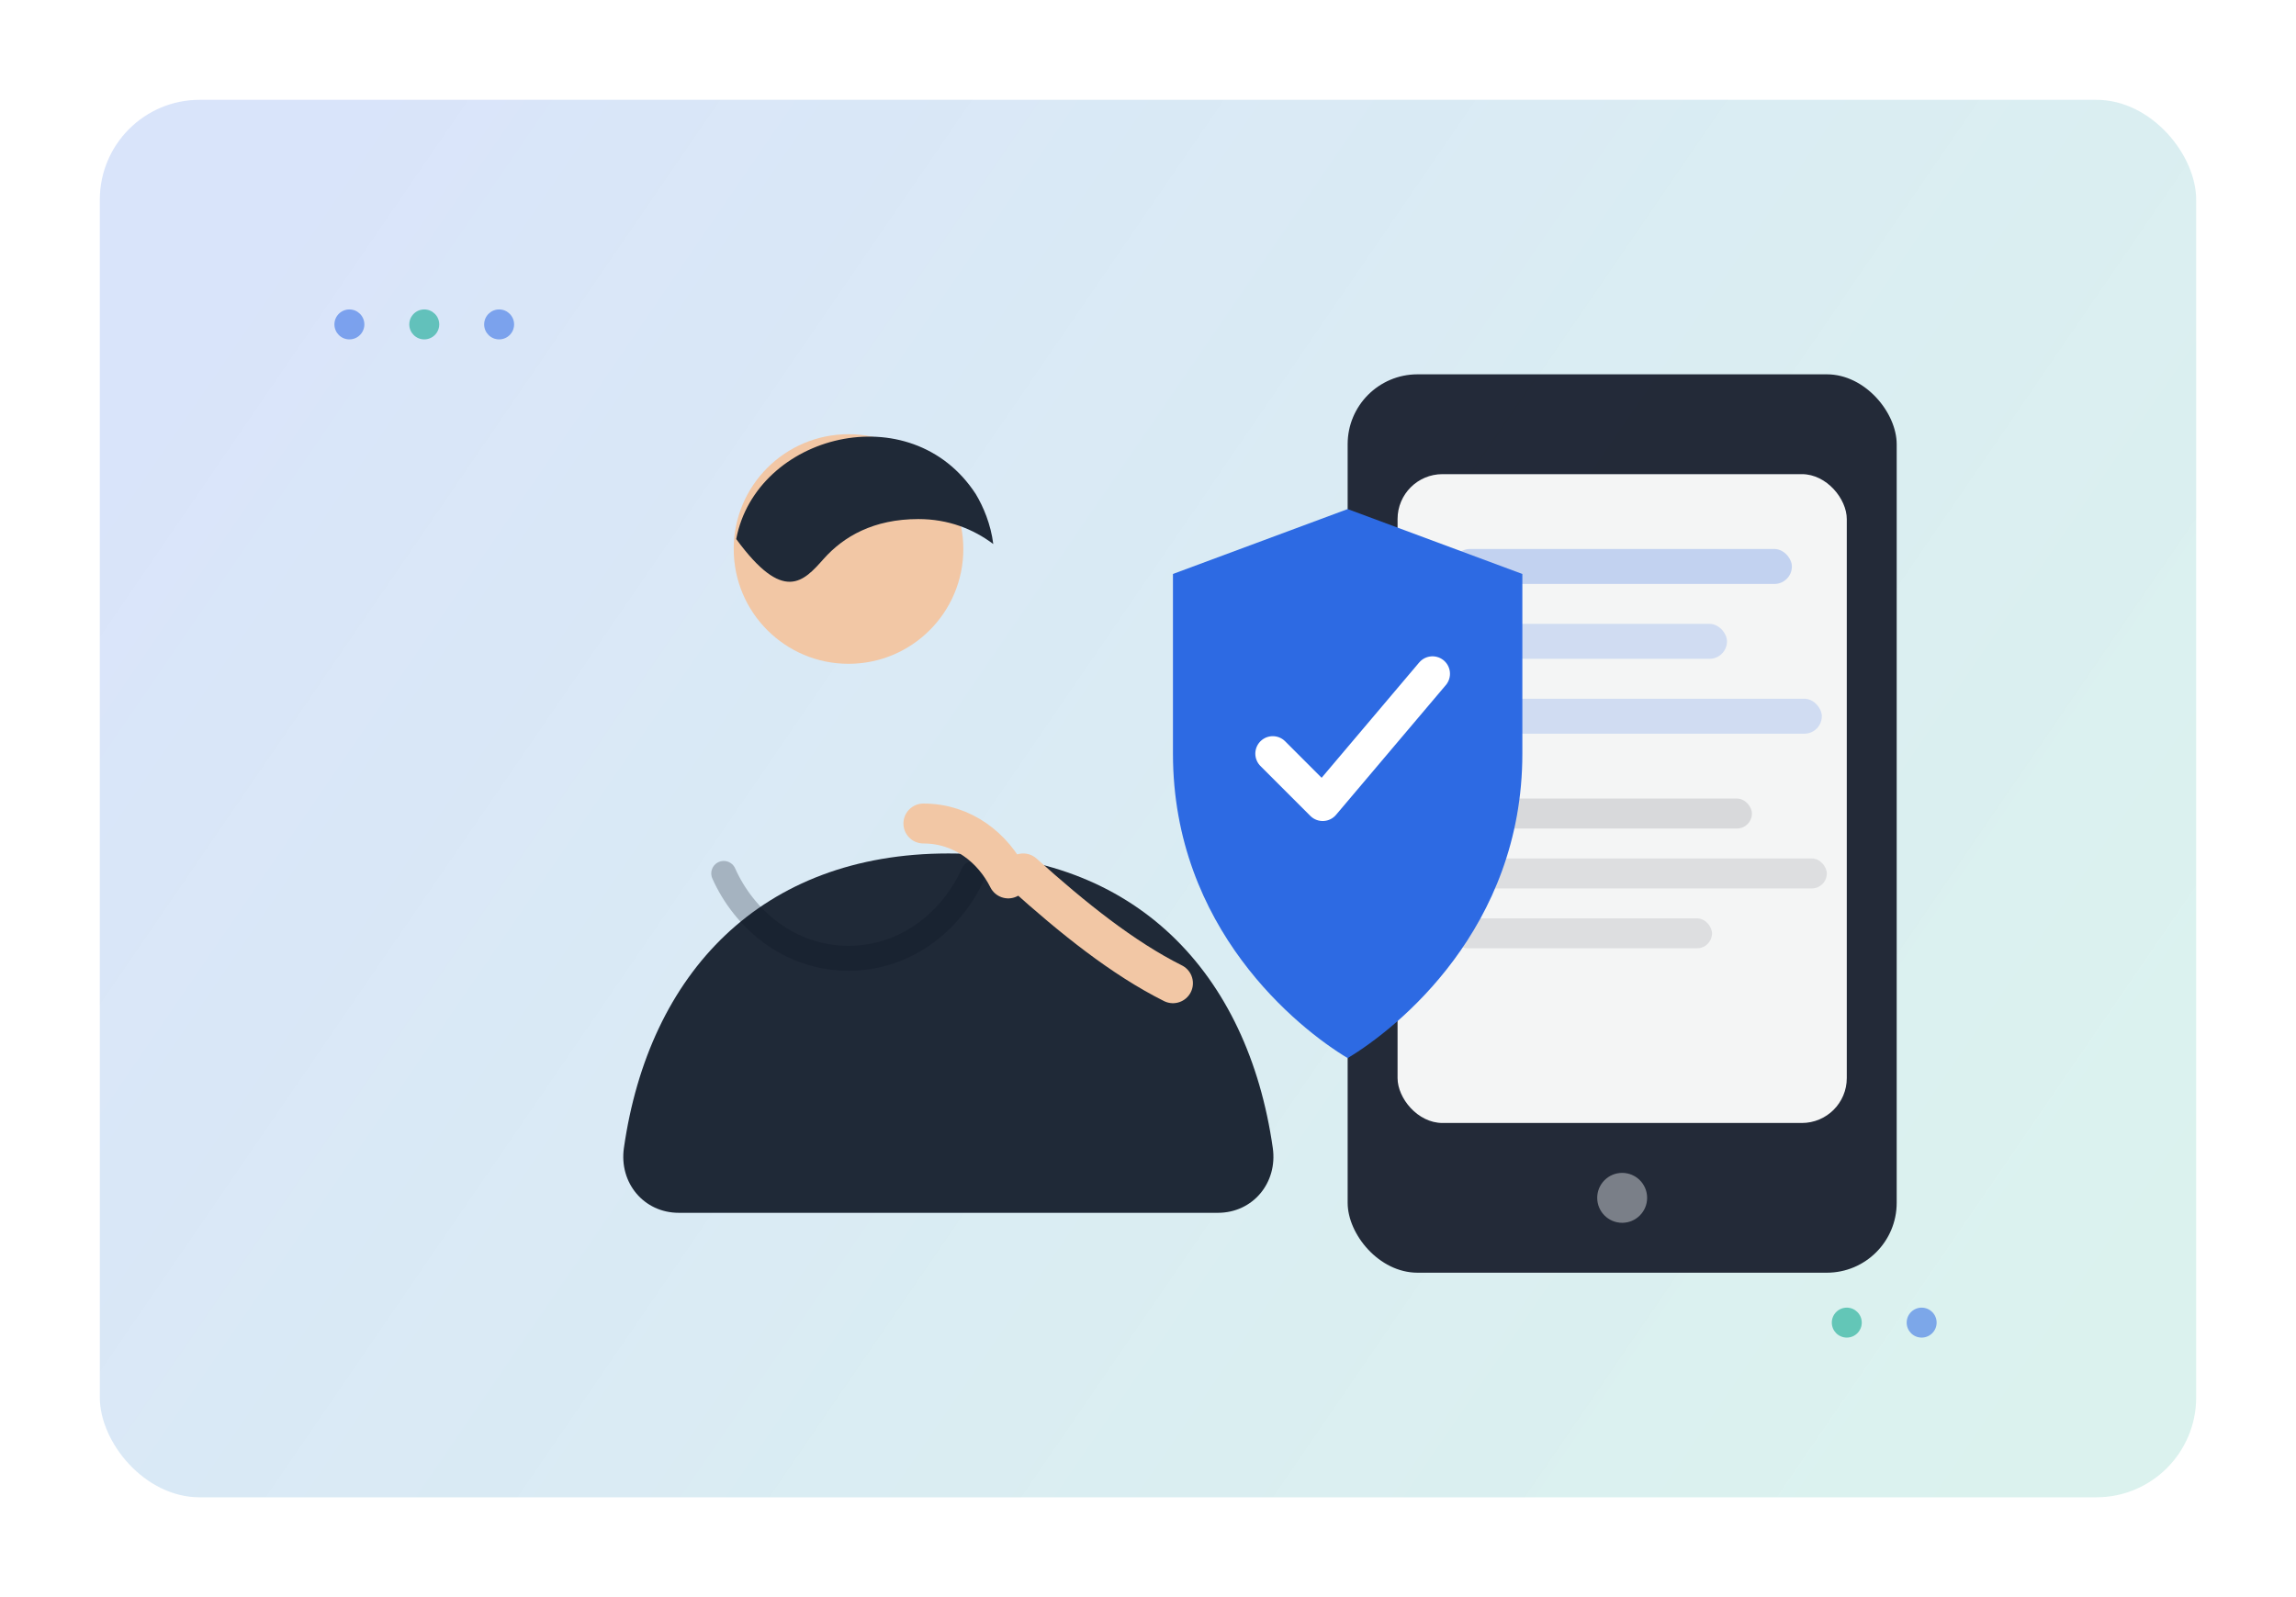 <?xml version="1.0" encoding="UTF-8"?>
<svg width="920" height="640" viewBox="0 0 920 640" fill="none" xmlns="http://www.w3.org/2000/svg" role="img" aria-label="Человек проверяет сообщение на телефоне, рядом значок щита">
  <defs>
    <linearGradient id="g1" x1="120" y1="80" x2="820" y2="560" gradientUnits="userSpaceOnUse">
      <stop stop-color="#2D6AE3" stop-opacity="0.18"/>
      <stop offset="1" stop-color="#00A389" stop-opacity="0.14"/>
    </linearGradient>
    <filter id="shadow" x="-20%" y="-20%" width="140%" height="140%">
      <feDropShadow dx="0" dy="12" stdDeviation="14" flood-color="#0B1020" flood-opacity="0.20"/>
    </filter>
  </defs>
  <rect x="40" y="40" width="840" height="560" rx="40" fill="url(#g1)"/>
  <g filter="url(#shadow)">
    <rect x="540" y="150" width="220" height="360" rx="28" fill="#0B1020" opacity="0.88"/>
    <rect x="560" y="190" width="180" height="260" rx="18" fill="#FFFFFF" opacity="0.95"/>
    <rect x="582" y="220" width="136" height="14" rx="7" fill="#2D6AE3" opacity="0.25"/>
    <rect x="582" y="250" width="110" height="14" rx="7" fill="#2D6AE3" opacity="0.18"/>
    <rect x="582" y="280" width="148" height="14" rx="7" fill="#2D6AE3" opacity="0.18"/>
    <rect x="582" y="320" width="120" height="12" rx="6" fill="#0B1020" opacity="0.12"/>
    <rect x="582" y="344" width="150" height="12" rx="6" fill="#0B1020" opacity="0.10"/>
    <rect x="582" y="368" width="104" height="12" rx="6" fill="#0B1020" opacity="0.10"/>
    <circle cx="650" cy="480" r="10" fill="#FFFFFF" opacity="0.4"/>
  </g>

  <!-- Person -->
  <g>
    <circle cx="340" cy="220" r="46" fill="#F2C7A5"/>
    <path d="M295 216c8-42 70-58 96-18 3 5 6 12 7 20-8-6-18-10-30-10-18 0-30 7-38 16-8 9-16 18-35-8z" fill="#1F2937"/>
    <path d="M250 460c10-70 55-118 130-118s120 48 130 118c2 14-8 26-22 26H272c-14 0-24-12-22-26z" fill="#1F2937"/>
    <path d="M290 350c8 18 26 34 50 34s42-16 50-34" stroke="#0B1020" stroke-opacity="0.25" stroke-width="10" stroke-linecap="round"/>
    <path d="M370 330c16 0 28 10 34 22" stroke="#F2C7A5" stroke-width="16" stroke-linecap="round"/>
    <path d="M410 350c20 18 40 34 60 44" stroke="#F2C7A5" stroke-width="16" stroke-linecap="round"/>
  </g>

  <!-- Shield -->
  <g filter="url(#shadow)">
    <path d="M470 230l70-26 70 26v72c0 70-50 110-70 122-20-12-70-52-70-122v-72z" fill="#2D6AE3"/>
    <path d="M510 302l20 20 44-52" stroke="#FFFFFF" stroke-width="14" stroke-linecap="round" stroke-linejoin="round"/>
  </g>

  <!-- Dots -->
  <g opacity="0.55">
    <circle cx="140" cy="130" r="6" fill="#2D6AE3"/>
    <circle cx="170" cy="130" r="6" fill="#00A389"/>
    <circle cx="200" cy="130" r="6" fill="#2D6AE3"/>
    <circle cx="740" cy="530" r="6" fill="#00A389"/>
    <circle cx="770" cy="530" r="6" fill="#2D6AE3"/>
  </g>
</svg>
